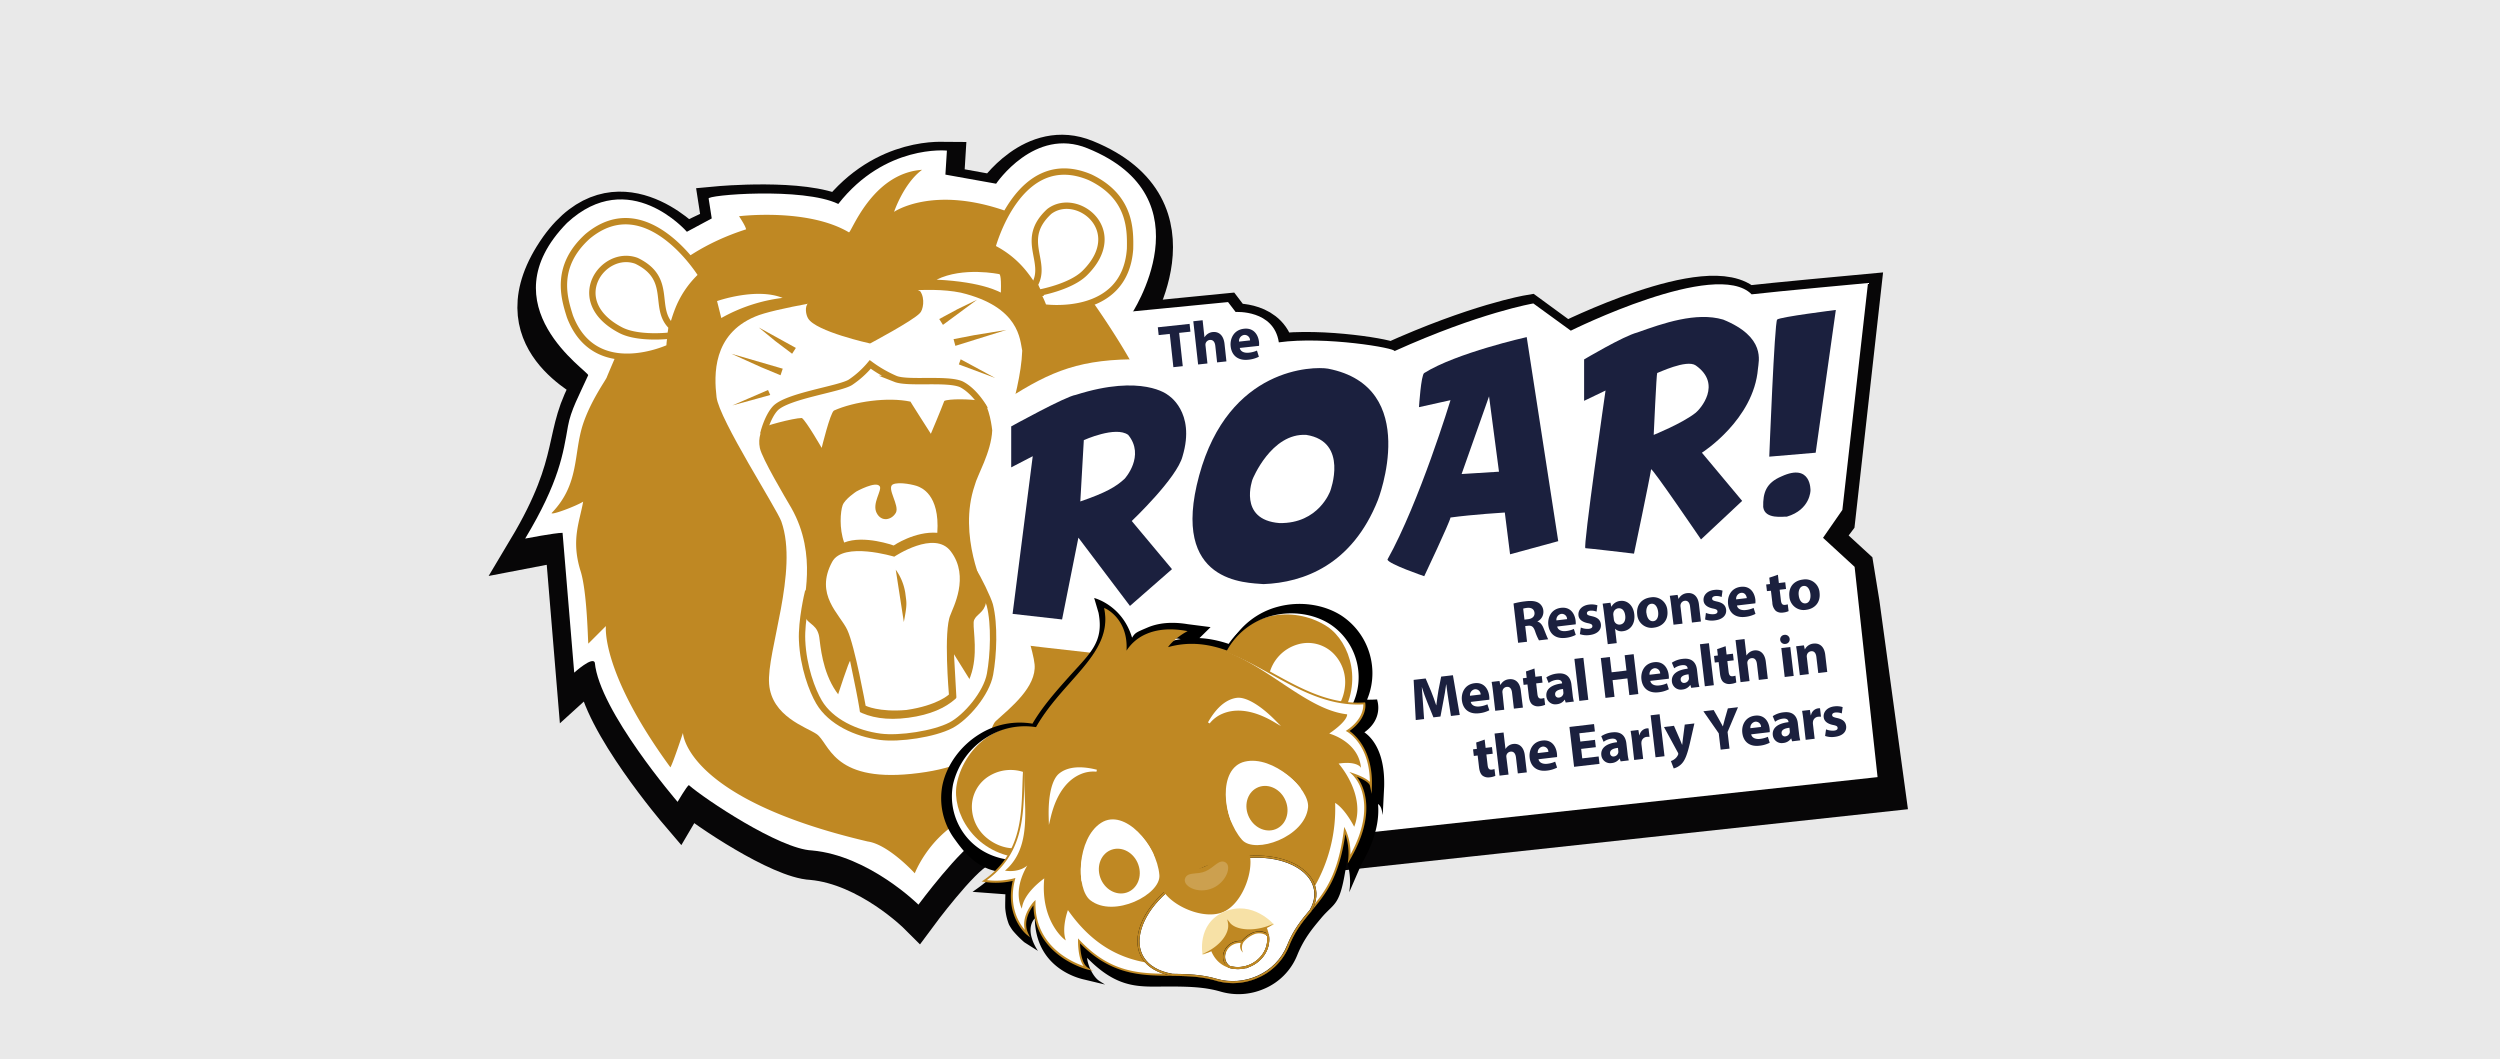 <?xml version="1.0" encoding="UTF-8"?> <svg xmlns="http://www.w3.org/2000/svg" xmlns:xlink="http://www.w3.org/1999/xlink" viewBox="0 0 1180 500"><rect x="0" y="0" width="1180" height="500" fill="#808080" stroke="none"/><defs><style>.cls-1,.cls-5,.cls-9{fill:none;}.cls-2{fill:#e9e9e9;}.cls-10,.cls-2{stroke:#000;}.cls-10,.cls-2,.cls-5,.cls-9{stroke-miterlimit:10;}.cls-3{clip-path:url(#clip-path);}.cls-4{fill:#070606;}.cls-5{stroke:#070607;stroke-width:18px;}.cls-10,.cls-6{fill:#fff;}.cls-7{fill:#bf8823;}.cls-8{fill:#1b203e;}.cls-9{stroke:#bf8823;stroke-width:3px;}.cls-11{fill:#cca04f;}.cls-12{fill:#f7e1a6;}</style><clipPath id="clip-path"><rect class="cls-1" x="209.09" y="-7.63" width="719.51" height="515.62"></rect></clipPath></defs><g id="Layer_2" data-name="Layer 2"><rect class="cls-2" x="-7.6" y="-14.05" width="1196.46" height="525.64"></rect></g><g id="Layer_1" data-name="Layer 1"><g class="cls-3"><g class="cls-3"><path class="cls-4" d="M395.6,101.23c-16.44-8.06-62.51-4.23-60.81-2.48l1.44,9.31-12.49,6s-33.05-34.8-60.05,2.85c-30.9,43.81,16.39,62.77,15.47,64.27-14.56,23.84-4.8,35-30.45,77.92,0,0,13.66-2.67,17.54-2.72.1,1.22,5.47,66,5.47,66s8.59-7.83,9.65-4.75c2.06,22.74,38.83,65.73,38.83,65.73s4.25-7.29,5.28-7.91c7.19,6.4,42.59,30.23,57.79,30.85C410,408.8,433.2,432,433.2,432s20-27.08,28.69-31.22c31.23-14.88,52.42-40.86,52.42-40.86s25.1-32.1,31.67-41.2c32-89.7-3.28-153-3.28-153l-9.86-12S570,98.34,512.51,74.93c-24.87-10.28-42.86,16.71-42.86,16.71l-23.8-4.29.7-11.33s-29-3.1-50.95,25.21"></path><path class="cls-5" d="M395.6,101.23c-16.44-8.06-56.68-4.32-56.68-4.32l1.44,9.3-16.62,7.9s-33.05-34.8-60.05,2.85c-30.9,43.81,16.39,62.77,15.47,64.27-14.56,23.84-4.8,35-30.45,77.92,0,0,13.66-2.67,17.54-2.72.1,1.22,5.47,66,5.47,66s8.59-7.83,9.65-4.75c2.06,22.74,38.83,65.73,38.83,65.73s4.25-7.29,5.28-7.91c7.19,6.4,42.59,30.23,57.79,30.85C410,408.8,433.2,432,433.2,432s20-27.08,28.69-31.22c31.23-14.88,52.42-40.86,52.42-40.86s25.1-32.1,31.67-41.2c32-89.7-3.28-153-3.28-153l-9.86-12S570,98.34,512.51,74.93c-24.87-10.28-42.86,16.71-42.86,16.71l-23.8-4.29.7-11.33S417.58,72.92,395.6,101.23Z"></path><path class="cls-4" d="M538.19,174.55c-29-.35-42.54,5.44-63.19,18.67l-9,42.08,5.34,41.61-1,31,21.37,2.54,26.26,3,9.21,22,91.16-6.24,27.26-1.87L871,330.12,872.78,307l-1.37-16-2.74-23.29-11.11-8.89,9.08-13.17,12-107.09s-43.36,4-54.59,5.34c-16.63-17-84.83,17.15-84.83,17.15l-17.57-12.85s-24.75,4.17-65.16,22.5c1-1.38-32.59-7.17-54.23-4.14C600,151,582,152.22,582,152.22l-3.56-4.68-48.24,4.75Z"></path><path class="cls-5" d="M538.19,174.55c-29-.35-42.54,5.44-63.19,18.67l-9,42.08,5.34,41.61-1,31,21.37,2.54,26.26,3,9.21,22,69.82-4,13.48,72.85L890.38,374l-12.2-89.2-2.8-17.24-14.91-13.7,6.17-8.21,12-107.09s-43.36,4-54.59,5.34c-16.63-17-84.83,17.15-84.83,17.15l-17.57-12.85s-24.75,4.17-65.16,22.5c1-1.38-32.59-7.17-54.23-4.14C600,151,582,152.22,582,152.22l-3.56-4.68-48.24,4.75Z"></path></g><g class="cls-3"><path class="cls-6" d="M395.67,96.27c-16.53-8.06-62.89-4.23-61.18-2.48l1.45,9.31-11.73,6.3S297,78,267.62,105.23c-38.38,39.2,10.73,70.29,10,71.89-4.32,9.58-8.19,16.43-9.55,24.09-2.24,12.67-4,26.07-20.19,53,0,0,13.75-2.67,17.65-2.72.11,1.22,5.5,66,5.5,66s8.65-7.83,9.72-4.75c2.07,22.74,39.07,65.73,39.07,65.73s4.27-7.29,5.31-7.91c7.23,6.4,42.85,30.23,58.14,30.85C410.14,403.84,433.5,427,433.5,427s20.12-27.08,28.87-31.22c31.42-14.88,52.74-40.86,52.74-40.86s25.25-32.1,31.87-41.2c32.24-89.7-3.31-153-3.31-153l-9.92-12S571.09,93.38,513.3,70c-25-10.28-43.13,16.71-43.13,16.71l-23.94-4.29.71-11.33S417.79,68,395.67,96.27"></path></g><polygon class="cls-4" points="504.4 379.04 518.9 385.67 519.35 363.24 504.4 379.04"></polygon><g class="cls-3"><path class="cls-7" d="M352.13,108.26c-38.86,12.41-52.09,38-52.09,38s-13.23,30.59-13.64,31.83S279,188.88,275.24,200c-4.69,14.19-1.52,28.38-14.89,42.17,0,1.1,11.58-3.31,14.89-5.38-1.68,9.6-5.65,17.78-1.41,32.1,3.47,10.07,3.65,36.08,3.89,34.87l8.27-8.27s-2.62,21.5,30.45,66.7c1.39-2.43,5.92-16.26,5.92-16.26s.83,31,87.23,51.26c9.79,1.38,22.19,15,22.19,15s5.92-15.57,21.25-24.53a356.72,356.72,0,0,0,48-33.83l7.79,6.75a132.16,132.16,0,0,1,6.11-25.88c1.88-5.17,10.86-17.42,10.86-17.42s7.42,8.23,13.62-17.67c3-3.35,6.75-43.34,2.89-109.76-2.94-14-25.63-46.09-25.63-46.09s-24.94-36-40.92-43.82C440.46,87.18,422,100,422,100s4.55-13.51,13.23-19.85c-24,1.66-33.62,30.46-34.58,29.49-19.57-11.57-51.82-7.58-51.82-7.58s3.17,4.69,3.31,6.2"></path><polygon class="cls-6" points="501.78 368.32 513.96 375.93 516.39 353.45 501.78 368.32"></polygon></g><g class="cls-3"><path class="cls-6" d="M406.84,139.44c-8,.7-41.86,6.19-50.44,10-20,8.39-19.43,27.46-18.19,38s28.63,53,30.59,58.71c8.27,23.37-7,61.41-5.78,76.69s17.36,20.27,22.32,23.57c6.1,4,7.22,22.66,44.75,18.87,40.35-4.08,35.31-20.78,40-25,6.81-6.19,19.2-16,18.24-26.68-1-11.44-19.59-60.22-19.48-79s12.92-47.53,13.64-69.1c-1.1-5-1.07-20.68-29-27.37-16.23-3.34-38.73.71-46.68,1.41"></path></g><g class="cls-3"><path class="cls-7" d="M387.82,211.44s4-16.44,5.79-17.65c9.51-4.27,25.52-6.51,36.17-4.21-1.28-1.79,9.58,15.17,9.58,15.17s4.58-10.76,6.34-15.5c2.06-1.07,12.29-1,17.63,0,3.76,1.54,5,13.9,5,13.9-.48,10.39-7.16,21.32-8.26,25.93-8.13,23.77,4.68,49.46,4.68,49.46.76,4.67,2.17,2.17.62,6-.89,4.61-4.37,5.27-5.58,8.08-2.07,4.82,10.75,40.54-31,46.15s-41.1-35.49-42.31-39.1c-1.51-5.85-6.09-4.86-7.23-10.6-.82-4.49,7.06-26.69-5.72-49.28-2.95-5.05-13.82-23.32-14.88-28.33s1.1-8.56,1.1-9.36,14.6-4.77,18.74-4.81c2.14,1.54,9.37,14.17,9.37,14.17"></path></g><g class="cls-3"><path class="cls-6" d="M539.14,169.59c-29.16-.35-42.8,5.44-63.58,18.67l-9.05,42.08L471.88,272l-1,31,21.5,2.54,26.42,3,8.39,26.92,75.19-5.49,11.37,66.48L886.21,366.8l-10.83-99.25-14.91-13.7,9.13-13.17,12.1-107.09s-43.63,4-54.93,5.34c-16.73-17-85.35,17.15-85.35,17.15l-17.68-12.85s-24.9,4.17-65.56,22.5c1-1.38-32.79-7.17-54.57-4.14-2.34-15.52-20.39-14.33-20.39-14.33l-3.58-4.68-48.55,4.75Z"></path></g><g class="cls-3"><path class="cls-8" d="M487.45,215.33l-9.51,74.42,23.36,2.64L509,253.78,533.34,286l19.84-17.36-19-22.73s21.4-20.26,24-30.6c6.31-21.08-7-28.93-7-28.93s-12-10-43.4,0c-4.65.62-30.49,14.88-30.49,14.88V220.6Z"></path><path class="cls-8" d="M626.77,174c-6.72-1.13-46.82-.82-60.77,50.44s22.63,50.54,30.38,51.26c19-.72,41.86-9.1,54-39.69,0,0,20.9-53.38-23.56-62"></path><path class="cls-8" d="M684.64,188.88S670,237,654.88,264.11c.36,2.07,17.36,7.86,17.36,7.86s12-25.33,12.4-27.7c10.54-1.45,25.63-2.36,25.63-2.36l2.48,19.72,22.74-6.2-14.88-96.32s-33.21,7.44-48.37,16.95c-1.52.83-2.48,16.12-2.48,16.12Z"></path><path class="cls-8" d="M757.81,184.33s-10.75,74.41-9.5,74.41,22.94,2.58,22.94,2.58,7.44-35.34,8.06-39.79c.18-1.29,23.56,33.08,23.56,33.08l19.43-18.19-19-22.74s24.49-15.5,26.46-39.69c.29-3.42,3.92-14.88-16.44-23.15-12.71-3.72-28.42,1.76-40.51,6.1-6.51,1.65-25.11,12.71-25.11,12.71v19.54Z"></path><path class="cls-8" d="M857,213.68l-21.91,1.86s2.48-63.46,3.72-64.7,27.7-4.54,27.7-4.54Z"></path><path class="cls-8" d="M854.55,231.46s.41-13.09-13.64-6.62c-7.37,3.1-8.83,7.79-8.68,14.47.75,6.06,9.78,4.38,11.16,4.55,11.16-3.31,11.16-12.4,11.16-12.4"></path></g><g class="cls-3"><path class="cls-6" d="M511.56,207.75l-1.65,28.94c12-4.13,16.81-6.89,20.95-10.75,0,0,9.78-10.74,1.65-20.67-5.92-4.34-20.95,2.48-20.95,2.48"></path><path class="cls-6" d="M616.57,205.27c-16.54-1-25.36,20.95-25.36,20.95s-7.09,19.09,12.68,20.67c18.6.34,24-15.16,24-15.16s8.82-23.29-11.3-26.46"></path><polygon class="cls-6" points="702.83 187.08 707.52 222.64 689.88 223.74 702.83 187.08"></polygon><path class="cls-6" d="M782.2,176.06c-.34,0-1.65,29.21-1.65,29.21s13.64-5.51,19.84-10.47c2.07-1.65,12.61-13.47,0-22.32-4.34-3-17.84,3.58-18.19,3.58"></path></g><path class="cls-8" d="M552.13,157.6l-5.24.56-.4-3.68,15-1.61.39,3.68-5.32.57,1.7,15.71-4.43.48Z"></path><path class="cls-8" d="M563.24,151.63l4.4-.48.86,8h.06a5.34,5.34,0,0,1,1.58-1.63,5,5,0,0,1,2.23-.79c2.8-.31,5.15,1.39,5.61,5.62l.89,8.23-4.4.47-.84-7.74c-.19-1.84-1-3-2.62-2.86a2.36,2.36,0,0,0-2,1.77,3,3,0,0,0,0,1l.9,8.34-4.4.48Z"></path><path class="cls-8" d="M585.17,164.23c.34,1.79,2.22,2.46,4.28,2.24a12.27,12.27,0,0,0,3.84-1l.9,2.91a14.07,14.07,0,0,1-5,1.41c-4.8.52-7.85-1.95-8.32-6.35-.38-3.57,1.42-7.75,6.34-8.28,4.57-.49,6.68,2.86,7.06,6.34a10.84,10.84,0,0,1,0,1.74Zm4.85-3.56a2.56,2.56,0,0,0-2.79-2.58,2.89,2.89,0,0,0-2.41,3.15Z"></path><path class="cls-8" d="M714.38,284.86a37.69,37.69,0,0,1,5.63-1.05c2.79-.33,4.79-.14,6.26.77a4.82,4.82,0,0,1,2.19,3.73,5,5,0,0,1-2.78,5v.08c1.37.37,2.24,1.55,2.92,3.22.84,2.05,1.71,4.44,2.16,5.13l-4.36.51a24.1,24.1,0,0,1-1.82-4.23c-.78-2.29-1.66-2.84-3.4-2.66l-1.28.15.86,7.4-4.21.49Zm5.17,7.61,1.67-.2c2.12-.25,3.26-1.46,3.06-3.1s-1.47-2.46-3.43-2.26a11,11,0,0,0-1.91.36Z"></path><path class="cls-8" d="M735,295.72c.35,1.74,2.18,2.38,4.16,2.14a12,12,0,0,0,3.7-1l.9,2.81a13.48,13.48,0,0,1-4.85,1.41c-4.63.54-7.6-1.83-8.1-6.1-.4-3.46,1.3-7.54,6-8.09,4.41-.52,6.48,2.72,6.88,6.1a10.83,10.83,0,0,1,.06,1.69Zm4.66-3.49a2.48,2.48,0,0,0-2.73-2.48,2.81,2.81,0,0,0-2.3,3.07Z"></path><path class="cls-8" d="M746.14,296.2a8.2,8.2,0,0,0,3.78.61c1.28-.15,1.76-.66,1.68-1.36s-.54-1-2.2-1.33c-2.93-.62-4.2-2-4.36-3.65-.29-2.54,1.66-4.72,5-5.11a9.16,9.16,0,0,1,3.94.33l-.41,3a6.6,6.6,0,0,0-3.05-.44c-1,.12-1.57.61-1.49,1.31s.64.91,2.39,1.3c2.7.59,3.94,1.78,4.2,3.78.3,2.55-1.49,4.65-5.4,5.11a9.83,9.83,0,0,1-4.52-.43Z"></path><path class="cls-8" d="M757.1,289.49c-.21-1.79-.45-3.32-.65-4.57l3.68-.43.42,1.88h.06a5.26,5.26,0,0,1,4.29-2.74c3-.35,6,1.93,6.48,6.29.58,5-2.3,7.68-5.34,8a4.28,4.28,0,0,1-3.73-1.15h0l.79,6.78-4.24.5Zm4.62,2.71a3.85,3.85,0,0,0,.19.88,2.56,2.56,0,0,0,2.71,1.72c1.85-.21,2.76-1.87,2.49-4.19s-1.43-3.71-3.33-3.49a2.69,2.69,0,0,0-2.29,2.45,3.23,3.23,0,0,0,0,.76Z"></path><path class="cls-8" d="M787,288.12c.59,5-2.69,7.7-6.35,8.13a6.73,6.73,0,0,1-7.88-6.21c-.52-4.42,2.06-7.57,6.44-8.09A6.68,6.68,0,0,1,787,288.12Zm-9.86,1.29c.27,2.35,1.46,4,3.27,3.78,1.65-.19,2.52-2,2.23-4.42-.24-2-1.26-4-3.19-3.79S776.86,287.4,777.1,289.41Z"></path><path class="cls-8" d="M788.76,285.56c-.2-1.71-.42-3.15-.62-4.35l3.68-.43.42,1.85h.08a5,5,0,0,1,4-2.67c2.8-.33,5.11,1.27,5.58,5.29l.94,8.1-4.24.49-.89-7.56c-.2-1.76-1-2.89-2.49-2.71a2.3,2.3,0,0,0-2,1.84,3.13,3.13,0,0,0,0,1.08l.92,7.88-4.24.49Z"></path><path class="cls-8" d="M805.19,289.29a8.22,8.22,0,0,0,3.78.61c1.28-.15,1.76-.66,1.68-1.36s-.54-1-2.19-1.33c-2.94-.62-4.2-2-4.37-3.65-.29-2.54,1.66-4.72,5-5.11a9.15,9.15,0,0,1,3.94.33l-.41,3a6.6,6.6,0,0,0-3-.44c-1,.12-1.57.61-1.49,1.31s.65.91,2.39,1.3c2.7.59,3.94,1.78,4.21,3.78.29,2.55-1.5,4.65-5.41,5.11a9.68,9.68,0,0,1-4.52-.44Z"></path><path class="cls-8" d="M819.84,285.8c.34,1.74,2.17,2.37,4.15,2.14a12,12,0,0,0,3.71-1l.89,2.81a13.69,13.69,0,0,1-4.84,1.42c-4.64.54-7.6-1.83-8.1-6.1-.41-3.46,1.3-7.54,6-8.09,4.41-.52,6.49,2.72,6.89,6.1a10.48,10.48,0,0,1,0,1.69Zm4.66-3.49c-.13-1-.77-2.71-2.73-2.48a2.8,2.8,0,0,0-2.3,3.07Z"></path><path class="cls-8" d="M839.17,271.28l.46,3.91,3-.36L843,278l-3,.36.58,4.94c.19,1.64.67,2.35,2,2.2a6.11,6.11,0,0,0,1.24-.26l.4,3.21a8.3,8.3,0,0,1-2.72.69,4.44,4.44,0,0,1-3.32-.8,5.71,5.71,0,0,1-1.64-3.91l-.66-5.59L834,279l-.37-3.12,1.82-.21-.35-3Z"></path><path class="cls-8" d="M858.83,279.71c.59,5-2.69,7.7-6.35,8.13a6.73,6.73,0,0,1-7.88-6.21c-.52-4.42,2-7.58,6.44-8.09A6.68,6.68,0,0,1,858.83,279.71ZM849,281c.27,2.35,1.45,4,3.27,3.78,1.65-.19,2.51-2,2.23-4.42-.24-2-1.27-4-3.19-3.79S848.73,279,849,281Z"></path><path class="cls-8" d="M683.72,330.77c-.34-2.25-.75-5-1.07-7.71h-.08c-.31,2.47-.77,5.24-1.24,7.53l-1.43,7.61-3.32.39-2.87-7.05c-.87-2.14-1.83-4.74-2.56-7.15h-.06c.19,2.55.45,5.47.58,7.83l.5,7.18-3.93.46-1-18.95,5.67-.67,2.58,6.07c.84,2.11,1.7,4.39,2.38,6.54h.08c.28-2.24.63-4.8,1-7l1.28-6.49,5.55-.65L689,337.45l-4.16.49Z"></path><path class="cls-8" d="M694.2,331.3c.35,1.74,2.18,2.38,4.16,2.14a12.28,12.28,0,0,0,3.7-1l.9,2.81a13.48,13.48,0,0,1-4.84,1.41c-4.64.54-7.6-1.83-8.1-6.1-.41-3.46,1.29-7.54,6-8.09,4.41-.52,6.49,2.72,6.88,6.1a9.68,9.68,0,0,1,.06,1.69Zm4.66-3.49a2.48,2.48,0,0,0-2.72-2.48,2.79,2.79,0,0,0-2.3,3.07Z"></path><path class="cls-8" d="M704.67,326.2c-.2-1.71-.42-3.15-.62-4.34l3.69-.44.41,1.85h.09a5,5,0,0,1,4-2.67c2.79-.33,5.1,1.27,5.57,5.29l1,8.1-4.25.49-.88-7.56c-.21-1.76-1-2.89-2.5-2.71a2.28,2.28,0,0,0-2,1.84,2.89,2.89,0,0,0,0,1.08L710,335l-4.25.49Z"></path><path class="cls-8" d="M724.26,315.53l.45,3.91,3-.36.36,3.13-3,.35.58,4.95c.19,1.64.67,2.35,2,2.2a7,7,0,0,0,1.25-.26l.4,3.21a8.56,8.56,0,0,1-2.72.69,4.44,4.44,0,0,1-3.32-.81c-.88-.71-1.42-2-1.65-3.91l-.65-5.58-1.82.21-.36-3.12,1.81-.22-.34-3Z"></path><path class="cls-8" d="M739,331.6l-.41-1.34h-.08a4.94,4.94,0,0,1-3.71,2.14,4.21,4.21,0,0,1-4.9-3.68c-.42-3.54,2.56-5.62,7.4-6.15l0-.2c-.08-.73-.59-1.71-2.69-1.47a7.69,7.69,0,0,0-3.64,1.48l-1.11-2.65a11.38,11.38,0,0,1,5.17-1.82c4.55-.53,6.31,2,6.69,5.19l.56,4.74a20.39,20.39,0,0,0,.58,3.3Zm-1.25-6.39c-2.24.24-3.91,1-3.72,2.62a1.54,1.54,0,0,0,1.87,1.42,2.33,2.33,0,0,0,2-1.82,3.05,3.05,0,0,0,0-.74Z"></path><path class="cls-8" d="M743.12,311l4.24-.5,2.32,19.82-4.24.5Z"></path><path class="cls-8" d="M759.85,310.09l.84,7.23,7-.82-.85-7.23,4.25-.5,2.2,18.82-4.24.5-.92-7.88-7,.82.92,7.88-4.27.5-2.2-18.82Z"></path><path class="cls-8" d="M778.94,321.38c.35,1.75,2.18,2.38,4.16,2.15a12,12,0,0,0,3.7-1l.9,2.81a13.68,13.68,0,0,1-4.85,1.42c-4.63.54-7.6-1.83-8.1-6.1-.4-3.47,1.3-7.54,6-8.1,4.41-.51,6.49,2.72,6.88,6.1a9.7,9.7,0,0,1,.06,1.69Zm4.66-3.49a2.48,2.48,0,0,0-2.72-2.48,2.79,2.79,0,0,0-2.3,3.07Z"></path><path class="cls-8" d="M798.26,324.67l-.41-1.34h-.08a5,5,0,0,1-3.72,2.13,4.21,4.21,0,0,1-4.9-3.67c-.41-3.54,2.57-5.62,7.41-6.16l0-.19c-.08-.73-.59-1.72-2.69-1.47a7.77,7.77,0,0,0-3.65,1.47l-1.1-2.64a11.38,11.38,0,0,1,5.17-1.82c4.55-.54,6.31,2,6.69,5.19l.55,4.74a21.84,21.84,0,0,0,.59,3.3ZM797,318.28c-2.23.23-3.9,1-3.71,2.61a1.54,1.54,0,0,0,1.87,1.43,2.35,2.35,0,0,0,2-1.83,3,3,0,0,0,0-.73Z"></path><path class="cls-8" d="M802.37,304.09l4.24-.49,2.32,19.82-4.24.5Z"></path><path class="cls-8" d="M814.5,305l.45,3.91,3-.36.36,3.13-3,.35.58,4.95c.19,1.64.67,2.35,2,2.2a7.23,7.23,0,0,0,1.25-.26l.4,3.21a8.56,8.56,0,0,1-2.72.69,4.44,4.44,0,0,1-3.32-.81c-.88-.71-1.42-2-1.65-3.91l-.65-5.58-1.82.21-.36-3.12,1.81-.22-.34-3Z"></path><path class="cls-8" d="M819.17,302.13l4.25-.5.91,7.79h0a5.31,5.31,0,0,1,1.51-1.59A5.05,5.05,0,0,1,828,307c2.71-.31,5,1.32,5.47,5.42l.94,8-4.25.5-.88-7.51c-.21-1.79-1-2.94-2.55-2.76a2.27,2.27,0,0,0-1.95,1.73,2.63,2.63,0,0,0,0,1l1,8.09-4.25.5Z"></path><path class="cls-8" d="M844.72,301.54a2.14,2.14,0,0,1-2,2.39,2.15,2.15,0,1,1-.47-4.27A2.14,2.14,0,0,1,844.72,301.54Zm-2.34,18-1.6-13.66,4.24-.49,1.6,13.65Z"></path><path class="cls-8" d="M848.38,309.38c-.2-1.7-.42-3.15-.62-4.34l3.69-.43.41,1.84h.08a5.05,5.05,0,0,1,4-2.67c2.8-.32,5.11,1.27,5.58,5.29l.94,8.1-4.24.5-.89-7.57c-.2-1.76-1-2.89-2.49-2.71a2.3,2.3,0,0,0-2,1.85,2.89,2.89,0,0,0,0,1.08l.92,7.87-4.24.5Z"></path><path class="cls-8" d="M700.76,349.08l.45,3.91,3-.36.36,3.13-3,.35.58,4.95c.19,1.64.67,2.35,2,2.2a7,7,0,0,0,1.25-.26l.4,3.21a8.3,8.3,0,0,1-2.72.69,4.48,4.48,0,0,1-3.32-.8c-.88-.72-1.42-2-1.65-3.92l-.65-5.58-1.81.21-.37-3.12,1.81-.22-.34-3Z"></path><path class="cls-8" d="M705.43,346.24l4.25-.5.91,7.79h0a5.15,5.15,0,0,1,1.52-1.6,4.83,4.83,0,0,1,2.14-.78c2.71-.32,5,1.31,5.47,5.41l.94,8-4.25.49-.87-7.51c-.21-1.78-1-2.94-2.56-2.76a2.29,2.29,0,0,0-1.95,1.73,2.63,2.63,0,0,0,0,1l1,8.09-4.25.5Z"></path><path class="cls-8" d="M726.18,358.36c.35,1.74,2.18,2.37,4.16,2.14a12,12,0,0,0,3.7-1l.9,2.81a13.48,13.48,0,0,1-4.85,1.42c-4.63.54-7.6-1.83-8.1-6.1-.4-3.46,1.3-7.54,6-8.09,4.41-.52,6.48,2.72,6.88,6.1a9.68,9.68,0,0,1,.06,1.69Zm4.66-3.49a2.48,2.48,0,0,0-2.72-2.48,2.79,2.79,0,0,0-2.3,3.07Z"></path><path class="cls-8" d="M753.23,352.67l-6.93.81.52,4.47,7.74-.9.41,3.49-12,1.4-2.2-18.82,11.61-1.36.41,3.49-7.34.86.46,3.91,6.92-.81Z"></path><path class="cls-8" d="M764.93,359.37l-.41-1.34h-.08a5,5,0,0,1-3.71,2.13,4.2,4.2,0,0,1-4.9-3.67c-.42-3.54,2.56-5.62,7.4-6.16l0-.19c-.08-.73-.59-1.72-2.69-1.47a7.68,7.68,0,0,0-3.64,1.47l-1.11-2.64a11.38,11.38,0,0,1,5.17-1.82c4.55-.53,6.31,2,6.69,5.19l.56,4.74a20.39,20.39,0,0,0,.58,3.3ZM763.68,353c-2.24.23-3.91,1-3.72,2.61a1.54,1.54,0,0,0,1.87,1.43,2.35,2.35,0,0,0,2-1.83,3,3,0,0,0,0-.73Z"></path><path class="cls-8" d="M770.29,349.46c-.24-2-.45-3.31-.64-4.48l3.66-.43.43,2.5.11,0a4.05,4.05,0,0,1,3.36-3.25,4.83,4.83,0,0,1,.9,0l.46,4a5.66,5.66,0,0,0-1.15,0,2.75,2.75,0,0,0-2.66,2.49,5.27,5.27,0,0,0,0,1l.81,6.92-4.24.5Z"></path><path class="cls-8" d="M779.09,337.62l4.24-.5,2.32,19.82-4.24.5Z"></path><path class="cls-8" d="M790.11,342.58l2.82,6.47c.32.78.72,1.75,1,2.46H794c.11-.75.21-1.81.31-2.61l.89-6.9,4.55-.53-2.13,9.36c-1.32,5.64-2.37,8-3.75,9.52a7.84,7.84,0,0,1-3.88,2.35l-1.32-3.49a5.64,5.64,0,0,0,1.76-.94,5,5,0,0,0,1.56-1.91,1.22,1.22,0,0,0,.15-.64,1.61,1.61,0,0,0-.28-.68l-6.46-11.89Z"></path><path class="cls-8" d="M812.15,353.84l-.9-7.7L804,335.72l4.86-.57,2.45,4.3c.75,1.3,1.26,2.26,1.88,3.43h0c.28-1.22.6-2.37,1-3.77l1.36-4.75,4.78-.55-4.92,11.69.92,7.85Z"></path><path class="cls-8" d="M826.56,346.61c.34,1.74,2.17,2.38,4.15,2.15a12.35,12.35,0,0,0,3.71-1l.89,2.81a13.48,13.48,0,0,1-4.84,1.41c-4.64.55-7.6-1.82-8.1-6.1-.41-3.46,1.3-7.53,6-8.09,4.41-.51,6.49,2.72,6.88,6.1a9.7,9.7,0,0,1,.06,1.69Zm4.65-3.49a2.48,2.48,0,0,0-2.72-2.48,2.8,2.8,0,0,0-2.3,3.07Z"></path><path class="cls-8" d="M845.88,349.9l-.42-1.34h-.08a4.94,4.94,0,0,1-3.71,2.13,4.21,4.21,0,0,1-4.9-3.67c-.42-3.55,2.57-5.62,7.4-6.16l0-.19c-.09-.73-.6-1.72-2.69-1.47a7.72,7.72,0,0,0-3.65,1.47l-1.1-2.64a11.33,11.33,0,0,1,5.16-1.82c4.55-.54,6.32,2,6.69,5.19l.56,4.74a20.8,20.8,0,0,0,.58,3.3Zm-1.26-6.39c-2.24.23-3.91,1-3.71,2.61a1.52,1.52,0,0,0,1.86,1.42,2.31,2.31,0,0,0,2-1.82,3,3,0,0,0,0-.73Z"></path><path class="cls-8" d="M851.23,340c-.24-2-.45-3.32-.64-4.48l3.66-.43.43,2.5.11,0a4,4,0,0,1,3.36-3.25,4.83,4.83,0,0,1,.9-.05l.46,4a5.66,5.66,0,0,0-1.15,0,2.73,2.73,0,0,0-2.65,2.49,4.47,4.47,0,0,0,0,1l.81,6.92-4.24.5Z"></path><path class="cls-8" d="M861.89,344.26a8.36,8.36,0,0,0,3.78.6c1.28-.15,1.76-.65,1.68-1.35s-.54-1-2.2-1.33c-2.93-.62-4.19-2-4.36-3.65-.29-2.54,1.66-4.72,5-5.12a9.32,9.32,0,0,1,3.94.33l-.41,3a6.75,6.75,0,0,0-3.05-.43c-1,.12-1.57.61-1.49,1.3s.65.92,2.39,1.31c2.7.59,3.94,1.77,4.21,3.78.29,2.54-1.5,4.65-5.41,5.1a9.69,9.69,0,0,1-4.52-.43Z"></path><g class="cls-3"><path class="cls-6" d="M331.18,130s-25.63-42-53.88-18.4C261.46,126,266.42,141.06,269,149.33c11.88,31.26,47,14.65,47,14.65s0-6.94,3.73-16.86A44.23,44.23,0,0,1,331.18,130"></path><path class="cls-9" d="M331.18,130s-25.63-42-53.88-18.4C261.46,126,266.42,141.06,269,149.33c11.88,31.26,47,14.65,47,14.65s0-6.94,3.73-16.86A44.23,44.23,0,0,1,331.18,130Z"></path><path class="cls-6" d="M468.3,116.91s12.36-47.59,46.23-33.23c19.36,9.25,19,25.07,18.86,33.74-2.31,33.36-40.79,27.66-40.79,27.66s-2-6.63-8.45-15.05a44.18,44.18,0,0,0-15.85-13.12"></path><path class="cls-9" d="M468.3,116.91s12.36-47.59,46.23-33.23c19.36,9.25,19,25.07,18.86,33.74-2.31,33.36-40.79,27.66-40.79,27.66s-2-6.63-8.45-15.05A44.18,44.18,0,0,0,468.3,116.91Z"></path><path class="cls-6" d="M488.41,134.31c6.24-11.06-7.5-21.24,6.87-34.52,13-9.82,37.13,8.95,16.69,29.12-6.78,6.69-21.73,9.29-21.73,9.29a34.3,34.3,0,0,1-1.83-3.89"></path><path class="cls-9" d="M488.41,134.31c6.24-11.06-7.5-21.24,6.87-34.52,13-9.82,37.13,8.95,16.69,29.12-6.78,6.69-21.73,9.29-21.73,9.29A34.3,34.3,0,0,1,488.41,134.31Z"></path></g><g class="cls-3"><path class="cls-6" d="M317,154.1c-9.18-8.77,1-22.5-16.59-31-15.86-5.84-33.64,19-7.53,32.7,8.43,4.44,23.49,2.59,23.49,2.59a32.5,32.5,0,0,0,.63-4.26"></path><path class="cls-9" d="M317,154.1c-9.18-8.77,1-22.5-16.59-31-15.86-5.84-33.64,19-7.53,32.7,8.43,4.44,23.49,2.59,23.49,2.59A32.5,32.5,0,0,0,317,154.1Z"></path></g><g class="cls-3"><path class="cls-7" d="M381.59,142.91c-2,1.79-1.12,5.88-.16,7.38,3.6,6.19,29.25,11.83,29.25,11.83s20.28-10.77,23.47-14.29c1.52-1.35,2.62-6.86.22-10.32C426.88,132.36,386.21,136.47,381.59,142.91Z"></path><path class="cls-9" d="M410.76,172a44.27,44.27,0,0,1-9.32,8.42c-4.94,3.2-30.12,6.44-35.58,12.41-3.62,4-5.39,11.21-5.39,11.21l19.86,25,67.85-7.07,16.26-29.62s-4.41-7.82-10.75-11c-6.75-2.88-25.08-.17-31-2.5A60.31,60.31,0,0,1,410.76,172Z"></path><polygon class="cls-7" points="375.65 164.22 358.15 154.57 365.93 160.97 373.88 166.97 375.65 164.22"></polygon><polygon class="cls-7" points="369.45 174.02 345.21 166.97 359.21 173.3 368.41 177.12 369.45 174.02"></polygon><polygon class="cls-7" points="362.51 184.09 345.68 191.36 357.38 188.15 363.55 186.43 362.51 184.09"></polygon><polygon class="cls-7" points="445.07 153.34 461.15 141.47 452.09 145.86 443.32 150.58 445.07 153.34"></polygon><polygon class="cls-7" points="450.93 163.24 475.03 155.72 459.86 158.19 450.08 160.08 450.93 163.24"></polygon><polygon class="cls-7" points="452.57 172 469.74 178.42 459.08 172.63 453.44 169.59 452.57 172"></polygon><path class="cls-9" d="M381.29,279.85s-3.12,12.95-2.7,22.44c.54,12.4,4.74,23.59,8,29.11,5.48,9.3,17.49,14.88,28.94,16.36,9,1.16,25.32-1.27,33.28-5.41,7.19-3.73,16.82-15.06,18.48-24.12s2.24-23.51-.09-32.62c-.68-2.68-5.74-13.3-7.81-16.09-1.37-1.87-34.22-11.79-34.22-11.79Z"></path><path class="cls-6" d="M415.23,229.54c-1.71-2.71-11,2.43-11,2.43s-5.49,3.58-6.52,6.54-1.67,10.86.73,17.57c9.36-3.73,23.38,1.4,23.38,1.4s10-6.84,20.59-6c1.26-18.35-7.91-21.36-9.21-21.93s-8.78-2.39-11.83-.88c-3,1.76,3.37,10,1.46,13.37s-6.78,4.56-9.06.07,2.59-10.56,1.5-12.56"></path><path class="cls-6" d="M422.13,262.77s-24.08-7.35-29.35,2.43c-8.41,15.6,3.55,24.51,7.13,32.09s8.67,35.82,8.67,35.82,6.28,3.13,19.24,2c14.67-2.13,20.07-7.3,20.07-7.3s-2.61-30.2.7-37.53c1.09-3.28,9.3-18,.21-30-7.65-10.33-26.67,2.45-26.67,2.45"></path><path class="cls-7" d="M422.79,268.87l3.82,24.73c1.67-8.75,1.3-8.76.69-13.71a25.49,25.49,0,0,0-4.51-11"></path><path class="cls-6" d="M395.26,328.74s5.81-17.91,6-16.67,5.63,26.05,4.8,27.05-6.62-3.07-6.62-3.07Z"></path><polygon class="cls-6" points="450.28 308.81 451.52 330.93 460.17 324.68 450.28 308.81"></polygon><path class="cls-6" d="M369.45,140.64c-12.48-5.09-31,1.47-31,1.47l2,8a78.22,78.22,0,0,1,29-9.51"></path><path class="cls-6" d="M442.08,132c12.5-6.21,29.54-2.61,29.54-2.61s1.13-.45.78,8.7c-.32,0-7.86-5-30.32-6.09"></path></g></g><path d="M644,345.66c9-6.48,6.14-14.77,6.08-15.08l-.07-.43-.44,0c-1.46.1-2.89.13-4.32.1a32.12,32.12,0,0,0,2-18.33A32.52,32.52,0,0,0,632.9,290.4c-8.3-5.18-19.29-6.72-29.39-4.11a36.19,36.19,0,0,0-22.94,17.84c-8.9-3.08-18.12-4.22-28.3-1.36,2.66-3.87,10.63,1.57,10.7,1.54L571.4,296l-10.8-1.39c-7.3-1.2-13.67-.67-18.93,1.57-5.49,2.34-5.85,2.45-7.33,4.81-4.63-15.46-17.89-18.74-17.89-18.74l2.06,7c2.7,14.17-4.27,19.3-14.79,31.13-5.54,6.25-11.65,13.12-16.39,21.19a36,36,0,0,0-25.1,5c-8.88,5.48-15.39,14.46-17.4,24a32.47,32.47,0,0,0,5.6,25.27c3.49,4.82,9.29,13.22,19.94,15.4-2.52,3.4-7.15,6.81-11.33,9.71l15.5,1.16s-.15,5.54-.06,6.63a27.26,27.26,0,0,0,.38,2.84,25.89,25.89,0,0,0,.61,2.57c.23.78.49,1.55.79,2.3A28.3,28.3,0,0,0,478,439.2a49.55,49.55,0,0,0,5.43,5.51c.54.37,6.4,4.06,6.48,4.11s-6.79-9.35-1.48-15.38c.38,24.64,22.64,28.74,23.72,29l9.43,2.27-2.66-1.68c-3.18-2-5.71-8.05-5.79-10.93,15.43,15.77,25.88,13.38,40.26,13.54l1.08,0c7.69.09,14.63.34,21.7,2.41a30.21,30.21,0,0,0,20.39-1.29,28.94,28.94,0,0,0,15.72-15.88c3.15-7.8,7.19-12.62,11.11-17.29l.16-.2c6.7-8,9-5,12.13-26.82a30.55,30.55,0,0,1,1.44,12.23l-.28,2.34L642.54,408c8.66-14.82,8.77-25.56,7.34-32-1-4.41-5.41.3-4.62,1.19,1.57.63,3.15,1.25,4.66,2,2.21,1.11,2.25,3.28,2.73,5.48l.67-13.33C653.83,353.57,646.49,347.41,644,345.66Z"></path><path class="cls-6" d="M578.59,307.08c11.2-20.14,35.28-21.72,49.23-13,12.84,8,20.17,28,6.91,45.29"></path><path class="cls-7" d="M578.59,307.08c11.2-20.14,34.19-20.4,47.9-11.31,10.83,7.18,17.77,27.86,4.51,45.17"></path><path d="M635.11,339.64c7.51-9.81,7.75-19.26,6.62-25.45a30.91,30.91,0,0,0-13.66-20.52c-7.91-4.94-18.37-6.4-28-3.92a34.42,34.42,0,0,0-21.9,17.1l.82.45a33.53,33.53,0,0,1,21.31-16.64c9.38-2.42,19.57-1,27.26,3.81a30,30,0,0,1,13.24,19.89c1.09,6,.86,15.17-6.45,24.71Z"></path><path class="cls-7" d="M590.74,316.54c4.63-17.66,29.27-19.89,39.49-8.6,7.84,8.67,4.46,24.83-4.51,31.13"></path><path class="cls-6" d="M598.53,318.5c3.77-15.55,21.7-20.2,31.36-10.23,9.21,9.52,5.67,24.33-2.06,29.9"></path><path class="cls-7" d="M628.1,338.55c4.2-3,7.13-8.61,7.66-14.59a20.11,20.11,0,0,0-5.53-16,17.93,17.93,0,0,0-17.85-4.72,20.23,20.23,0,0,0-14.3,15.17l.91.22a19.32,19.32,0,0,1,13.63-14.49,17,17,0,0,1,16.93,4.48,19.18,19.18,0,0,1,5.28,15.27c-.51,5.72-3.3,11.05-7.28,13.92Z"></path><path class="cls-6" d="M492.9,343.58c-22.28-5.88-40.1,10.39-43.49,26.49-3.11,14.81,6.2,33.92,27.87,36.36"></path><path class="cls-7" d="M492.9,343.58c-22.28-5.88-38.39,10.52-41.34,26.71-2.32,12.78,7.78,32.11,29.45,34.55"></path><path d="M477.23,406.9c-12.29-1.39-19.26-7.76-23-12.86A31,31,0,0,1,449,370c1.92-9.12,8.12-17.68,16.57-22.9a34.44,34.44,0,0,1,27.5-3.95l-.24.91A33.5,33.5,0,0,0,466,347.87a35.54,35.54,0,0,0-16.15,22.3A30,30,0,0,0,455,393.49c3.58,4.95,10.35,11.13,22.29,12.47Z"></path><path class="cls-7" d="M491.3,358.89c-15.94-8.89-34.61,7.33-33.55,22.52.82,11.67,14.81,20.42,25.56,18.32"></path><path class="cls-6" d="M487.32,365.87c-13.82-8.05-29.6,1.66-29.1,15.53.48,13.23,13.62,20.94,23,19.23"></path><path class="cls-7" d="M481.3,401.09c-5.09.93-11.16-.83-15.84-4.59a20.1,20.1,0,0,1-7.71-15.09,17.91,17.91,0,0,1,9-16.14,20.25,20.25,0,0,1,20.85.2l-.48.81a19.3,19.3,0,0,0-19.89-.2,17,17,0,0,0-8.5,15.3,19.2,19.2,0,0,0,7.36,14.39c4.48,3.59,10.25,5.28,15.08,4.4Z"></path><path class="cls-6" d="M636.13,345s11.47,6.22,10.91,25.76c-.2-.95-1.54-2.9-8.17-5.25,0,0,13.78,12.8-2,39.88,0,0,.86-7.37-2.06-13.46C632,414,625.22,421.89,618.6,429.78c-3.85,4.6-7.67,9.19-10.65,16.6-5.5,13.68-20.9,19.89-33.83,16.08-7-2.07-13.91-2.24-20.79-2.33-14.45-.17-28.84.05-44.06-16.06,0,0-.22,10.41,3.87,13-.63-.16-25.42-6.8-24.9-31.06-.21.22-6.85,7.39-3.37,14.77,0,0-10.62-8.48-6.27-25.67a34.73,34.73,0,0,1-14.06.65c26-18.06,14.37-47.52,21.13-64.68,10.73-27.24,40.37-39.87,36-63.36,0,0,11.5,5.1,9.26,21.73,0,0,5.58-15.06,28.18-11.34,0,0-6.7,3.85-8.88,8.12,34.46-10.68,58.34,28.16,93.67,25.78C643.93,332,645.17,338.83,636.13,345Z"></path><path class="cls-7" d="M627.4,346.24s13.94,3.69,15,16.3c-.21-.94-2.93-3.31-10.57-2.12,0,0,13.2,14.75,7.35,29.83,0,0-4.13-8.32-9-11.29a74.09,74.09,0,0,1-9.82,39.71c-6.28,11.34-13.56,19-15.28,23.42-6.38,16.62-16.29,21.54-32.77,15.55-7.5-2.73-18.75-1.11-31.13-3.29-12.1-2.13-25.28-7.87-37.12-24.79,0,0-3.13,8.33-1,14.29-.62-.16-12.08-9.13-10.17-29.27-.21.22-9.87,6.83-10.56,14.32,0,0-4.74-7.8,2.55-20.4,0,0-3.37,3.47-10.53,2.45,17.19-14.74,4.52-42.7,11.28-59.86,10.73-27.24,40.37-39.87,36-63.36,0,0,11.5,5.1,9.26,21.73,0,0,5.58-15.06,28.18-11.34,0,0-6.7,3.85-8.88,8.12,34.46-10.68,59.49,28,85.63,30.91C635.89,337.15,636.44,340.06,627.4,346.24Z"></path><path class="cls-7" d="M593.41,461.67A28.8,28.8,0,0,1,574,462.91c-6.73-2-13.34-2.22-20.67-2.31h-1c-13.7-.16-27.85-.32-42.54-15.34.08,2.74.59,9.51,3.63,11.44l2.52,1.6-2.89-.75c-1-.27-24.89-6.75-25.25-30.22-1.67,2.17-5.12,7.65-2.48,13.27l.87,1.83-1.58-1.26c-.11-.08-10.49-8.61-6.62-25.38a36.49,36.49,0,0,1-13.49.46l-1.17-.17,1-.68c17.19-12,17.74-29,18.23-44.11.24-7.51.47-14.61,2.73-20.36,4.56-11.58,12.67-20.71,19.81-28.75,10-11.27,18.66-21,16.2-34.36l-.17-.87.82.36c.11.05,10.66,4.91,9.77,19.79a20.65,20.65,0,0,1,9.52-7.94c5-2.13,11.08-2.64,18-1.5l1.3.22-1.14.66c-.06,0-5.57,3.23-8.09,6.92,18.2-5.11,33.2,3.21,49.07,12,13.45,7.46,27.37,15.18,43.55,14.09l.42,0,.08.42c.05.28,1.13,6.89-7.43,13.06,2.41,1.67,11,8.83,10.54,25.78l-.11,3.9-.81-3.82c-.14-.62-1-2.2-6.17-4.25a22.35,22.35,0,0,1,3.82,8.6c1.36,6.09,1.25,16.31-7,30.43l-1.13,1.93.26-2.23A29,29,0,0,0,635,393.71c-2.94,20.74-9.52,28.59-15.89,36.18l-.16.19c-3.73,4.45-7.58,9-10.57,16.47A27.65,27.65,0,0,1,593.41,461.67Zm-84.58-18.76.78.84c14.72,15.58,28.31,15.73,42.7,15.9h1c7.39.09,14.07.33,20.91,2.35a28,28,0,0,0,18.79-1.2,26.7,26.7,0,0,0,14.48-14.61c3-7.57,7-12.22,10.72-16.72l.16-.19c6.45-7.7,13.13-15.65,15.91-37.41l.2-1.58.69,1.43a26.79,26.79,0,0,1,2.23,11.68c7.08-12.91,7.16-22.27,5.91-27.93a19.77,19.77,0,0,0-4.79-9.61l-1.65-1.54,2.12.75c4.29,1.52,6.49,2.91,7.57,4-.11-17.75-10.57-23.63-10.68-23.69l-.68-.37.64-.43c7.39-5.06,7.71-10.58,7.64-12.11-16.27.93-30.17-6.78-43.62-14.24-16-8.89-31.15-17.28-49.49-11.59l-1.07.33.51-1c1.7-3.31,5.93-6.32,8-7.63-6.25-.85-11.71-.31-16.25,1.63a19,19,0,0,0-10.15,9.6l-1.47,3.93.56-4.15c1.82-13.49-5.64-19.25-8.17-20.8,2,13.31-6.64,23-16.57,34.19-7.45,8.38-15.14,17-19.64,28.47-2.21,5.6-2.44,12.62-2.67,20.05-.49,15-1,32-17.65,44.15a34,34,0,0,0,12.67-.79l.8-.25-.2.81c-3.22,12.74,2,20.67,4.66,23.74-1.76-7,4.12-13.2,4.18-13.27l.84-.87,0,1.2c-.43,20.26,16.9,28,22.71,30-2.76-3.82-2.63-11.62-2.62-12Z"></path><path class="cls-7" d="M554.13,401.54a25.34,25.34,0,0,0-5.78,14.72s7.74,5,22.37-1.21,16.37-15.29,16.37-15.29a18.36,18.36,0,0,0-15.4-5.68"></path><path class="cls-7" d="M570.91,415.48c-14.69,6.26-22.49,1.39-22.81,1.18l-.23-.15,0-.27a27.61,27.61,0,0,1,1.43-7.49,16.48,16.48,0,0,1,4.81-7.21A27.78,27.78,0,0,0,548.84,416c1.37.72,8.87,4.08,21.7-1.39s15.63-13.28,16-14.71a20.84,20.84,0,0,0-14.88-5.82,14.75,14.75,0,0,1,8.25.47,19.82,19.82,0,0,1,7.5,4.89l.16.18-.05.23C587.48,400.23,585.59,409.22,570.91,415.48Z"></path><path class="cls-10" d="M618.6,429.78c-3.85,4.6-7.67,9.19-10.65,16.6-5.5,13.68-20.9,19.89-33.83,16.08-7-2.07-13.91-2.24-20.79-2.33-27.37-4.85-17.79-36.45,15.1-50.46S629.13,411.66,618.6,429.78Z"></path><path class="cls-7" d="M593.41,461.67A28.8,28.8,0,0,1,574,462.91c-6.73-2-13.34-2.22-20.67-2.31h-.07c-9.63-1.71-15.4-6.8-16.26-14.35-.69-6,1.89-13,7.27-19.68,5.75-7.11,14-13.1,24-17.33,22.08-9.41,41.54-5.37,49.36,3.48,4.39,5,4.9,11.27,1.39,17.3l0,.06c-3.73,4.45-7.58,9-10.57,16.47A27.65,27.65,0,0,1,593.41,461.67Zm-40-2c7.38.09,14,.34,20.88,2.35a28,28,0,0,0,18.79-1.2,26.73,26.73,0,0,0,14.48-14.61c3-7.55,6.93-12.2,10.69-16.69,3.31-5.73,2.85-11.47-1.3-16.17-7.6-8.6-26.62-12.47-48.3-3.24-9.79,4.18-18,10.07-23.62,17.06-5.22,6.45-7.73,13.19-7.07,19C538.73,453.23,544.22,458,553.37,459.66Z"></path><path class="cls-7" d="M585.41,354c-14,3.24-11.29,29.92-.69,42.4,6.8,8,32.54-.87,33.9-16.91C619.47,369.59,600,350.67,585.41,354Z"></path><path class="cls-6" d="M587.53,359.49c-12.78,3.05-10.73,26.24-1.27,36.93,6.08,6.87,29.66-1.29,31.14-15.28C618.32,372.47,600.86,356.31,587.53,359.49Z"></path><path class="cls-6" d="M591.51,393.67c-3.9-.06-8.6-2-10.62-6.5-4.23-11.28-1.9-23.7,7.86-26,9.24-2.2,19.24,3.23,25,10.68C616.74,382.4,602.51,393.84,591.51,393.67Z"></path><path class="cls-1" d="M585.91,396.72c-5.84-6.59-9-18.11-7.4-26.81,1.09-5.86,4.27-9.74,8.94-10.85,6.3-1.5,14.27,1.11,21.31,7,6,5,9.55,10.92,9.1,15.12-.55,5.16-4.05,10-9.87,13.63C600.58,399.4,589.94,401.28,585.91,396.72ZM579.42,370c-1.57,8.46,1.52,19.68,7.2,26.1,3.39,3.82,13,2.87,20.9-2.08,5.56-3.46,8.91-8.05,9.42-12.92.41-3.86-3.13-9.64-8.81-14.38-6.83-5.7-14.5-8.25-20.52-6.81a9.55,9.55,0,0,0-2.9,1.2C582,362.81,580.19,365.88,579.42,370Z"></path><path class="cls-7" d="M589.61,385.86c2.68,5.27,8.62,7.59,13.26,5.16s6.22-8.66,3.54-13.94-8.62-7.59-13.26-5.17S586.93,380.58,589.61,385.86Z"></path><path class="cls-7" d="M517.26,383.07c12-7.84,29.4,12.59,31,28.87,1.07,10.46-23.16,22.87-35.68,12.74C504.88,418.41,504.73,391.25,517.26,383.07Z"></path><path class="cls-6" d="M519.72,388.38c11.06-7.11,26.36,10.44,27.51,24.67.74,9.14-21.47,20.49-32.59,11.87C507.75,419.57,508.19,395.79,519.72,388.38Z"></path><path class="cls-6" d="M541.61,414.93c2.67-2.86,4.52-7.59,2.67-12.16-5.2-10.87-15.77-17.8-24.21-12.37-8,5.13-11,16.12-9.59,25.39C516,425.31,534.12,423,541.61,414.93Z"></path><path class="cls-1" d="M531,427.58c-6.65,1.68-12.57.86-16.67-2.32-3.33-2.58-5.13-9.27-4.59-17,.64-9.15,4.28-16.7,9.73-20.2,4-2.6,9-2.2,14,1.07C540.88,394,547,404.23,547.7,413,548.19,419.07,539.46,425.44,531,427.58Zm-8.14-40.1a9.54,9.54,0,0,0-2.88,1.26c-5.21,3.34-8.69,10.64-9.31,19.51-.51,7.38,1.2,13.94,4.27,16.32,3.87,3,9.5,3.77,15.85,2.16,9.07-2.3,16.39-8.54,16-13.63-.69-8.55-6.63-18.55-13.83-23.28C529.41,387.51,525.93,386.7,522.86,387.48Z"></path><path class="cls-7" d="M537.29,408.14c2,5.59-.49,11.48-5.46,13.14s-10.56-1.51-12.51-7.1.5-11.48,5.46-13.15S535.35,402.55,537.29,408.14Z"></path><path class="cls-7" d="M586,399.14c-6.63-2.51-10.35,7.28-17.56,10.53-7.34,2.95-17-1.16-19.76,5.37-3.26,7.66,17.08,19.85,28.44,15S593.78,402.09,586,399.14Z"></path><path class="cls-7" d="M584.28,400.68c-6.27-1.85-8.63,5.77-15.85,9-7.33,3-15.1-1.14-17.86,3.93-3.66,6.74,12.89,16.18,24.26,11.34S590.65,402.56,584.28,400.68Z"></path><path class="cls-11" d="M578.35,407c-2.92-1.62-5.23,2.41-9.27,4.21s-8,.17-9.56,3c-2,3.76,5.75,8.17,13,4.93C578.77,416.33,581.59,408.82,578.35,407Z"></path><path class="cls-7" d="M577.3,430.48c-7.79,3.32-20-1.13-26-7.19-3-3-4.06-6-3-8.43a6.13,6.13,0,0,1,3.39-3.39c2.09-.89,4.73-.94,7.53-1,3.08-.05,6.26-.11,9.1-1.25s5-3.5,7.18-5.68c2-2,3.84-3.86,5.92-4.75a6.2,6.2,0,0,1,4.8-.1c2.48.95,3.9,3.79,4,8C590.32,415.3,585.09,427.17,577.3,430.48ZM552,412.33a5.26,5.26,0,0,0-2.9,2.9c-.88,2.06.13,4.69,2.83,7.39,5.85,5.86,17.56,10.17,25,7s12.44-14.6,12.27-22.88c-.07-3.82-1.27-6.36-3.37-7.16a5.26,5.26,0,0,0-4.1.09c-1.91.81-3.72,2.62-5.62,4.54-2.24,2.24-4.54,4.56-7.49,5.89s-6.28,1.27-9.44,1.32C556.47,411.47,553.92,411.51,552,412.33Z"></path><path class="cls-6" d="M601.76,340.49c-8.39-8.53-14.6-11-17.86-10.65s-8.37,2.58-13.33,11.36C570.57,341.2,579.92,327.56,601.76,340.49Z"></path><path class="cls-6" d="M604.63,342.73l-3.11-1.84c-11.73-6.95-19.74-6-24.39-4.06a15.1,15.1,0,0,0-6.17,4.63l-.8-.49c3.09-5.48,6.61-9.09,10.44-10.72a11.82,11.82,0,0,1,3.25-.88c4.3-.49,11.12,3.54,18.25,10.79ZM576.77,336c4.42-1.88,11.74-2.85,22.17,2.44-8.71-8.06-13.61-8.25-15-8.09a10.35,10.35,0,0,0-3,.81c-2.8,1.19-5.44,3.52-7.87,6.95A17.25,17.25,0,0,1,576.77,336Z"></path><path class="cls-6" d="M495.45,385.77c-.34-11.95,2.17-18.16,4.7-20.25s7.65-4.25,17.42-1.74C517.57,363.78,501.26,361.07,495.45,385.77Z"></path><path class="cls-6" d="M495.08,389.39l-.1-3.6c-.29-10.16,1.53-17.88,4.87-20.63a11.69,11.69,0,0,1,2.88-1.74c3.83-1.63,8.87-1.66,15-.1l-.2.92a15.07,15.07,0,0,0-7.62,1.24c-4.64,2-10.84,7.13-14,20.4Zm8-25.1a10.91,10.91,0,0,0-2.65,1.59c-1.07.88-4.33,4.56-4.55,16.41,3.41-11.18,9.18-15.79,13.6-17.68a18.07,18.07,0,0,1,4.06-1.18C509.41,362.81,505.9,363.09,503.1,364.29Z"></path><path class="cls-7" d="M594.93,433.72s-7.64-6.55-16.56-2S570.86,444,570.86,444c1.07,7.15,4.9,11,9.35,12.37a14.56,14.56,0,0,0,9.86-.63c5.2-2.22,9.41-7.71,8.4-14.29h0A16.72,16.72,0,0,0,594.93,433.72Z"></path><path class="cls-10" d="M598.46,441.43h0c1,6.58-3.2,12.07-8.4,14.29a14.56,14.56,0,0,1-9.86.63c-5.47-4.12-1.09-12.59,6.15-11.7C587.1,443.51,592.88,437.38,598.46,441.43Z"></path><path class="cls-6" d="M579.75,453.64c1.73,2.16,4.93,2,7.71,1.32,6.13-1.64,10.81-7.79,10.1-14.09-5.29-2.84-10.5,2.7-11.2,3.78a7.74,7.74,0,0,0-6.4,2.07C578.54,448.59,577.77,451.18,579.75,453.64Z"></path><path class="cls-7" d="M590.25,456.15a14.84,14.84,0,0,1-10.18.65l-.08,0-.07,0a6.32,6.32,0,0,1-2.59-5.88,7.86,7.86,0,0,1,4.72-6.08,8.32,8.32,0,0,1,4.09-.61,13.77,13.77,0,0,1,5-3.86,7.41,7.41,0,0,1,7.58.75l.1.08.09.23C600,448.51,595.2,454,590.25,456.15Zm-9.82-.22a14.13,14.13,0,0,0,9.45-.64c4.59-2,9.06-7,8.15-13.59a6.42,6.42,0,0,0-6.5-.53,12.36,12.36,0,0,0-4.77,3.74l-.16.25-.3,0a7.48,7.48,0,0,0-3.88.52,6.88,6.88,0,0,0-4.15,5.32A5.29,5.29,0,0,0,580.43,455.93Z"></path><path class="cls-7" d="M586,444.39l.78.53a5.09,5.09,0,0,0-.06,4.7A4,4,0,0,1,586,444.39Z"></path><path class="cls-7" d="M590.25,456.15a14.84,14.84,0,0,1-10.18.65c-5.25-1.6-8.68-6.13-9.67-12.76l.93-.13c.93,6.24,4.13,10.5,9,12a14.11,14.11,0,0,0,9.53-.61c4.62-2,9.12-7.1,8.13-13.73v-.06a16.48,16.48,0,0,0-3.44-7.49l.74-.57a17.25,17.25,0,0,1,3.62,7.86v.06C600,448.51,595.2,454,590.25,456.15Z"></path><path class="cls-12" d="M580.08,435.77c.8,4.41-3.07,11-12.44,15,0,0-3.07-14.76,10.29-20.45s23.41,6.09,23.41,6.09C590.91,440.94,582.75,439.28,580.08,435.77Z"></path><path class="cls-7" d="M594.28,439.21c-5.89,1.27-11,.06-13.63-2.17,0,3.17-1.94,7.2-6.19,10.3a16.07,16.07,0,0,1-7,3c9-3.84,12.94-10.21,12.17-14.51l-.35-1.93,1.18,1.56c2.75,3.6,11.72,4.68,20.69.52A15.75,15.75,0,0,1,594.28,439.21Z"></path></g></svg> 